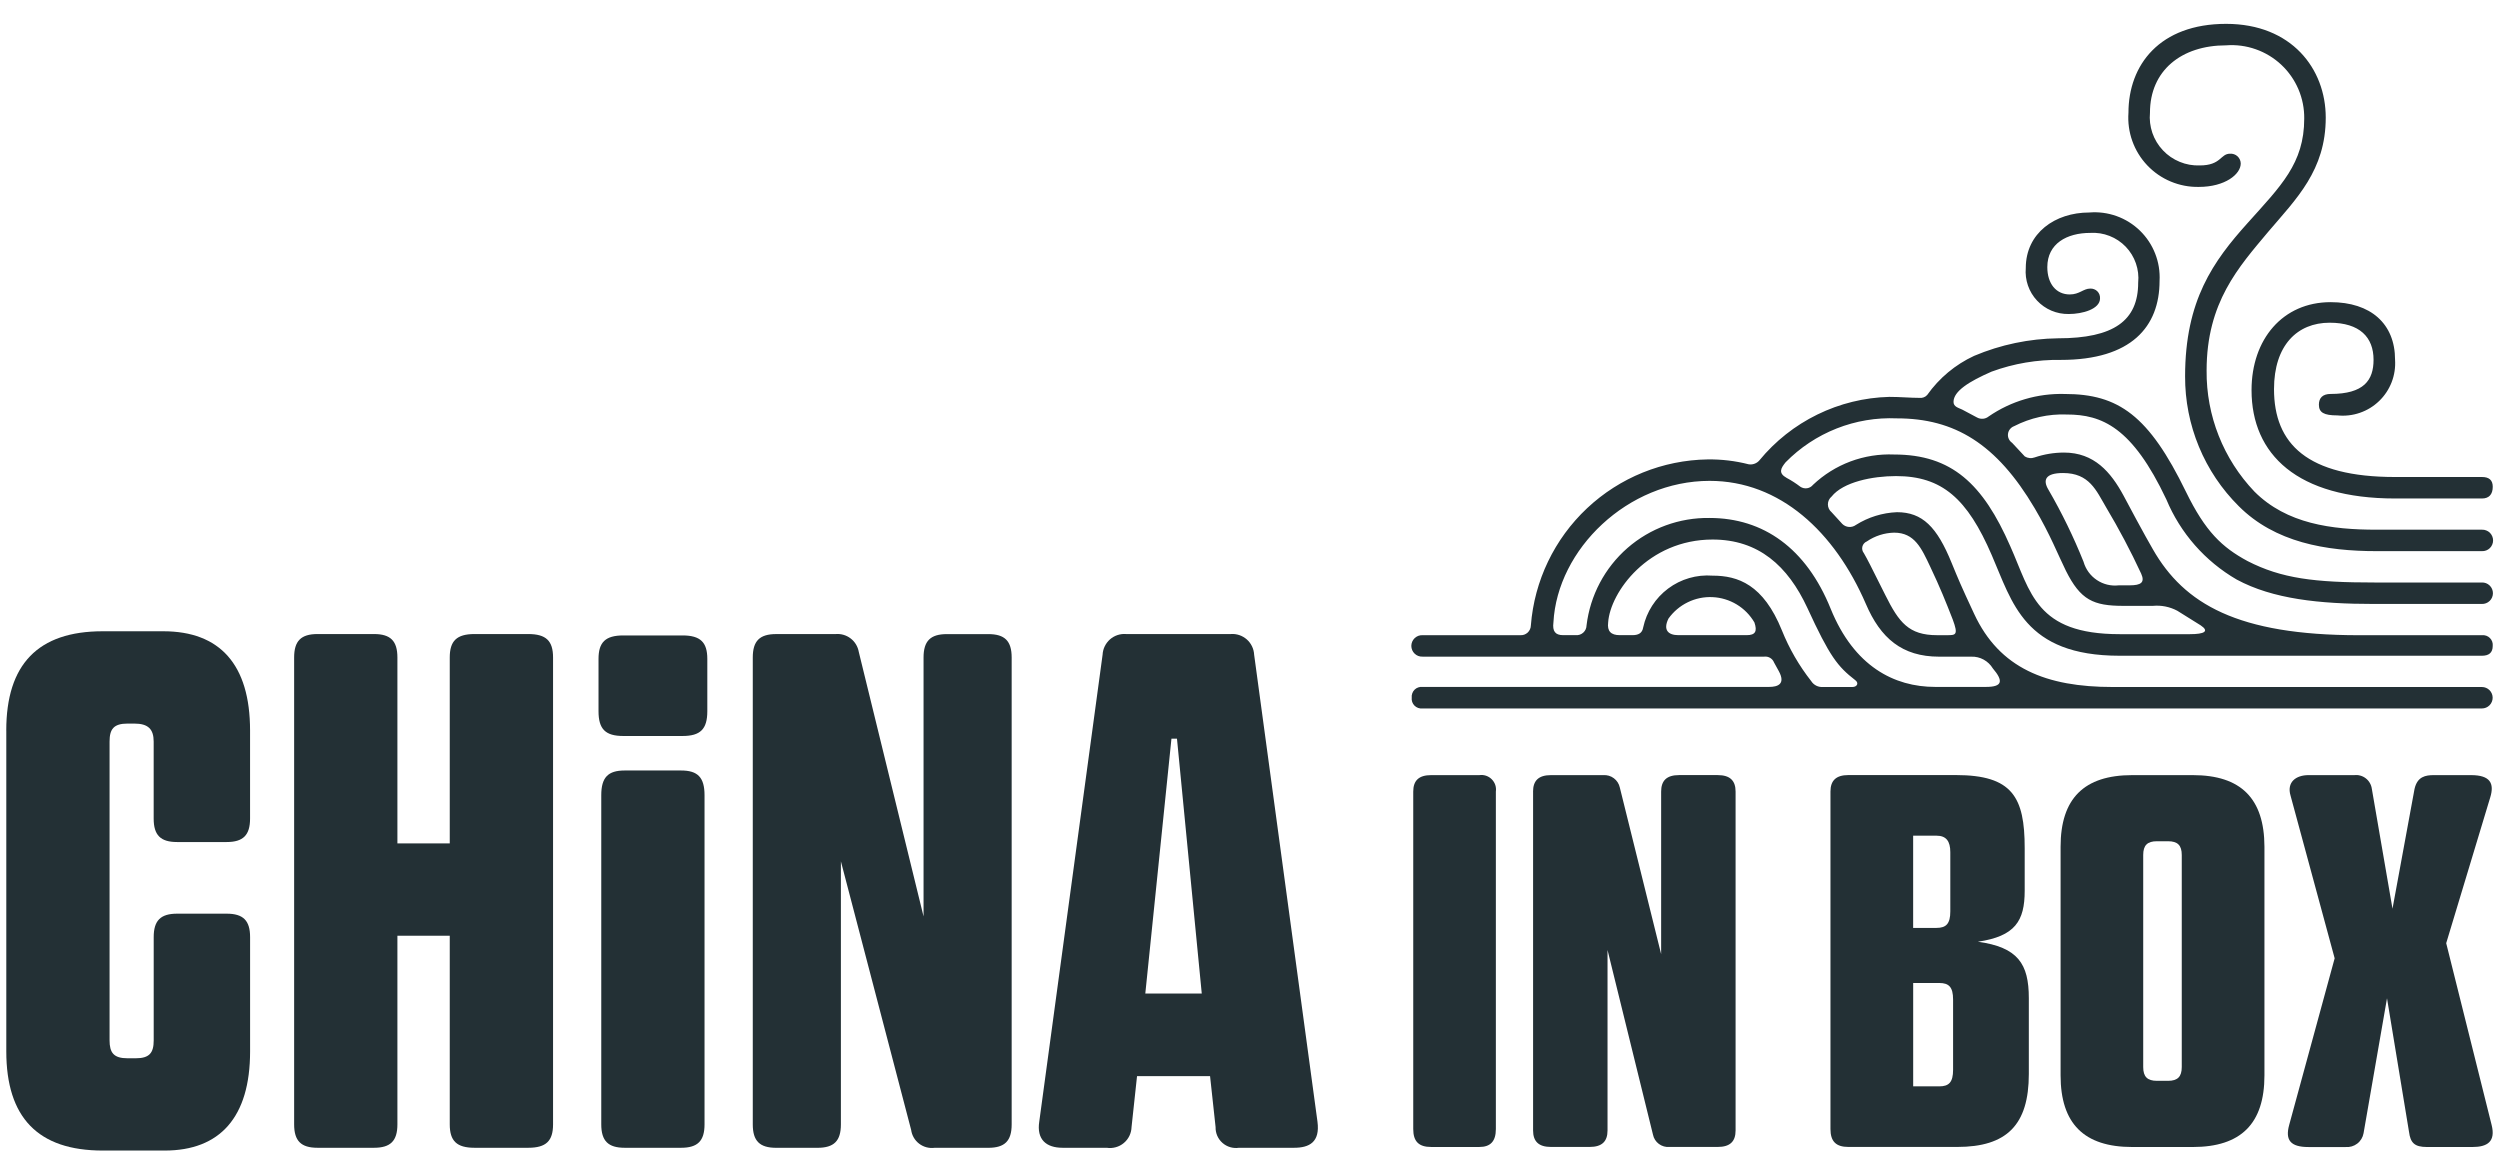 <svg width="81" height="38" viewBox="0 0 81 38" fill="none" xmlns="http://www.w3.org/2000/svg">
<path d="M45.789 25.649C45.789 25.292 45.967 25.114 46.369 25.114H47.931C48.003 25.104 48.077 25.11 48.147 25.133C48.217 25.157 48.28 25.196 48.332 25.248C48.384 25.3 48.423 25.363 48.447 25.432C48.47 25.502 48.476 25.576 48.466 25.649V36.581C48.466 36.982 48.287 37.162 47.931 37.162H46.369C45.969 37.162 45.789 36.983 45.789 36.581V25.649Z" fill="#233035"/>
<path d="M49.671 25.649C49.671 25.292 49.849 25.114 50.251 25.114H51.947C52.07 25.106 52.191 25.141 52.289 25.215C52.387 25.288 52.456 25.395 52.482 25.515L53.821 30.914V25.648C53.821 25.291 54 25.113 54.401 25.113H55.653C56.053 25.113 56.233 25.292 56.233 25.648V36.626C56.233 36.983 56.055 37.161 55.653 37.161H54.091C53.968 37.172 53.846 37.137 53.747 37.063C53.648 36.989 53.58 36.882 53.556 36.761L52.084 30.78V36.626C52.084 36.983 51.905 37.161 51.503 37.161H50.252C49.852 37.161 49.672 36.982 49.672 36.626V25.649H49.671Z" fill="#233035"/>
<path d="M64.083 30.512C65.288 30.334 65.6 29.844 65.6 28.861V27.477C65.6 25.825 65.199 25.112 63.37 25.112H59.888C59.487 25.112 59.307 25.291 59.307 25.647V36.581C59.307 36.981 59.486 37.161 59.888 37.161H63.413C65.02 37.161 65.734 36.447 65.734 34.796V32.343C65.735 31.226 65.379 30.691 64.083 30.512ZM61.986 27.076H62.744C63.057 27.076 63.19 27.255 63.19 27.611V29.529C63.19 29.929 63.056 30.064 62.744 30.064H61.986V27.076ZM63.28 34.663C63.28 35.063 63.146 35.198 62.834 35.198H61.987V31.849H62.834C63.146 31.849 63.28 31.983 63.28 32.385V34.663Z" fill="#233035"/>
<path d="M71.047 25.114H69.084C67.522 25.114 66.763 25.872 66.763 27.435V34.842C66.763 36.403 67.521 37.163 69.084 37.163H71.047C72.609 37.163 73.368 36.404 73.368 34.842V27.435C73.364 25.872 72.607 25.114 71.047 25.114ZM70.689 34.573C70.689 34.885 70.556 35.019 70.243 35.019H69.886C69.574 35.019 69.44 34.885 69.44 34.573V27.701C69.44 27.388 69.574 27.256 69.886 27.256H70.243C70.556 27.256 70.689 27.389 70.689 27.701V34.573Z" fill="#233035"/>
<path d="M75.643 31.049L74.215 25.783C74.081 25.337 74.394 25.114 74.795 25.114H76.267C76.335 25.106 76.403 25.11 76.469 25.128C76.534 25.145 76.596 25.175 76.65 25.217C76.704 25.258 76.749 25.31 76.783 25.369C76.817 25.428 76.839 25.493 76.848 25.561L77.517 29.442L78.231 25.561C78.321 25.16 78.588 25.114 78.856 25.114H80.061C80.686 25.114 80.82 25.383 80.686 25.828L79.257 30.559L80.729 36.45C80.863 36.985 80.596 37.163 80.105 37.163H78.633C78.233 37.163 78.098 37.03 78.052 36.672L77.339 32.344L76.579 36.718C76.555 36.851 76.483 36.971 76.375 37.053C76.268 37.135 76.134 37.175 75.999 37.164H74.794C74.213 37.164 74.035 36.941 74.169 36.45L75.643 31.049Z" fill="#233035"/>
<path d="M19.392 21.347C19.392 20.811 19.615 20.588 20.195 20.588H22.114C22.694 20.588 22.917 20.811 22.917 21.347V23.043C22.917 23.623 22.694 23.846 22.114 23.846H20.195C19.614 23.846 19.392 23.623 19.392 23.043V21.347Z" fill="#233035"/>
<path d="M0.203 23.667C0.203 21.526 1.229 20.453 3.327 20.453H5.29C7.12 20.453 8.102 21.526 8.102 23.667V26.523C8.102 27.058 7.879 27.282 7.344 27.282H5.737C5.202 27.282 4.979 27.06 4.979 26.523V24.025C4.979 23.625 4.8 23.444 4.354 23.444H4.131C3.685 23.444 3.55 23.623 3.55 24.025V33.708C3.55 34.108 3.684 34.288 4.131 34.288H4.399C4.845 34.288 4.98 34.11 4.98 33.708V30.361C4.98 29.826 5.203 29.603 5.738 29.603H7.345C7.88 29.603 8.103 29.826 8.103 30.361V34.065C8.103 36.206 7.121 37.278 5.336 37.278H3.328C1.23 37.278 0.204 36.207 0.204 34.065V23.668L0.203 23.667Z" fill="#233035"/>
<path d="M9.53 21.302C9.53 20.767 9.752 20.543 10.288 20.543H12.118C12.653 20.543 12.876 20.766 12.876 21.302V27.326H14.572V21.302C14.572 20.767 14.795 20.543 15.375 20.543H17.115C17.696 20.543 17.919 20.766 17.919 21.302V36.43C17.919 36.965 17.696 37.188 17.115 37.188H15.375C14.795 37.188 14.572 36.965 14.572 36.43V30.317H12.876V36.43C12.876 36.965 12.653 37.188 12.118 37.188H10.288C9.753 37.188 9.53 36.965 9.53 36.43V21.302Z" fill="#233035"/>
<path d="M19.481 25.764C19.481 25.184 19.704 24.964 20.239 24.964H22.069C22.605 24.964 22.827 25.186 22.827 25.764V36.43C22.827 36.965 22.605 37.188 22.069 37.188H20.239C19.704 37.188 19.481 36.965 19.481 36.43V25.764Z" fill="#233035"/>
<path d="M24.39 21.302C24.39 20.767 24.612 20.544 25.148 20.544H27.067C27.243 20.527 27.419 20.577 27.56 20.685C27.701 20.792 27.795 20.95 27.825 21.124L29.923 29.692V21.303C29.923 20.767 30.146 20.545 30.681 20.545H32.02C32.555 20.545 32.778 20.767 32.778 21.303V36.431C32.778 36.966 32.555 37.189 32.02 37.189H30.28C30.102 37.212 29.922 37.164 29.78 37.055C29.638 36.947 29.545 36.786 29.521 36.608L27.245 27.907V36.431C27.245 36.966 27.022 37.189 26.487 37.189H25.148C24.612 37.189 24.39 36.966 24.39 36.431V21.302Z" fill="#233035"/>
<path d="M42.686 36.341L40.634 21.212C40.629 21.118 40.606 21.026 40.565 20.941C40.524 20.856 40.467 20.779 40.396 20.717C40.325 20.655 40.242 20.607 40.153 20.577C40.063 20.547 39.969 20.535 39.875 20.543H36.483C36.389 20.535 36.295 20.547 36.205 20.577C36.116 20.607 36.033 20.655 35.962 20.717C35.892 20.78 35.834 20.856 35.793 20.941C35.752 21.026 35.729 21.118 35.724 21.212L33.672 36.341C33.583 36.921 33.897 37.188 34.431 37.188H35.858C35.956 37.203 36.056 37.197 36.151 37.17C36.247 37.144 36.335 37.098 36.411 37.034C36.487 36.971 36.549 36.892 36.592 36.803C36.635 36.714 36.659 36.617 36.662 36.518L36.84 34.867H39.206L39.385 36.518C39.382 36.615 39.401 36.71 39.439 36.799C39.478 36.887 39.535 36.966 39.608 37.03C39.68 37.094 39.765 37.141 39.858 37.168C39.95 37.196 40.048 37.202 40.143 37.188H41.928C42.418 37.188 42.775 37.009 42.686 36.341ZM37.108 32.19L37.955 23.933H38.134L38.937 32.19H37.108Z" fill="#233035"/>
<path d="M45.74 22.604C45.735 22.557 45.741 22.509 45.757 22.465C45.772 22.421 45.798 22.38 45.831 22.347C45.864 22.314 45.905 22.288 45.949 22.273C45.994 22.257 46.041 22.251 46.088 22.256H57.32C57.604 22.256 57.857 22.161 57.636 21.75L57.479 21.465C57.455 21.402 57.41 21.35 57.353 21.316C57.295 21.281 57.228 21.267 57.162 21.275H46.089C46.042 21.277 45.995 21.269 45.951 21.253C45.908 21.236 45.868 21.211 45.834 21.178C45.8 21.146 45.774 21.107 45.755 21.064C45.737 21.02 45.727 20.974 45.727 20.927C45.727 20.881 45.737 20.834 45.755 20.791C45.774 20.748 45.8 20.709 45.834 20.677C45.868 20.645 45.908 20.619 45.951 20.602C45.995 20.586 46.042 20.578 46.089 20.58H49.252C49.296 20.583 49.34 20.578 49.382 20.564C49.424 20.549 49.462 20.526 49.495 20.497C49.527 20.467 49.553 20.431 49.571 20.391C49.59 20.351 49.599 20.308 49.6 20.264C49.713 18.815 50.363 17.461 51.422 16.466C52.482 15.471 53.874 14.907 55.327 14.885C55.775 14.879 56.222 14.932 56.656 15.043C56.72 15.054 56.785 15.048 56.846 15.025C56.907 15.003 56.962 14.966 57.004 14.916C57.517 14.292 58.158 13.785 58.884 13.43C59.61 13.075 60.403 12.88 61.211 12.859C61.559 12.859 61.907 12.891 62.192 12.891C62.238 12.897 62.285 12.891 62.329 12.874C62.373 12.858 62.411 12.831 62.442 12.796C62.829 12.249 63.353 11.812 63.961 11.53C64.823 11.166 65.747 10.973 66.682 10.961C68.484 10.961 69.277 10.391 69.277 9.159C69.298 8.947 69.273 8.733 69.203 8.532C69.134 8.331 69.021 8.147 68.874 7.994C68.726 7.84 68.547 7.721 68.349 7.644C68.15 7.566 67.938 7.533 67.725 7.546C66.966 7.546 66.333 7.893 66.333 8.654C66.333 9.191 66.618 9.54 67.06 9.54C67.377 9.54 67.502 9.35 67.724 9.35C67.766 9.348 67.809 9.355 67.848 9.37C67.888 9.385 67.924 9.408 67.954 9.438C67.984 9.468 68.007 9.504 68.022 9.543C68.037 9.583 68.043 9.625 68.041 9.667C68.041 10.015 67.472 10.174 67.028 10.174C66.836 10.177 66.645 10.141 66.468 10.066C66.291 9.991 66.132 9.88 66.001 9.74C65.869 9.6 65.769 9.433 65.706 9.252C65.643 9.07 65.619 8.878 65.635 8.686C65.635 7.548 66.586 6.885 67.692 6.885C67.992 6.86 68.294 6.9 68.577 7.001C68.861 7.103 69.119 7.264 69.335 7.474C69.55 7.684 69.719 7.937 69.828 8.218C69.938 8.498 69.986 8.799 69.97 9.099C69.97 10.587 69.052 11.661 66.774 11.661C66.008 11.648 65.246 11.777 64.527 12.041C63.8 12.358 63.294 12.674 63.294 13.022C63.294 13.18 63.451 13.211 63.578 13.272L64.053 13.525C64.112 13.558 64.18 13.573 64.248 13.568C64.316 13.562 64.38 13.536 64.433 13.493C65.157 12.995 66.021 12.74 66.9 12.765C68.64 12.765 69.622 13.462 70.823 15.93C71.455 17.226 71.994 17.731 72.816 18.176C73.923 18.746 74.999 18.873 76.929 18.873H80.41C80.457 18.871 80.503 18.879 80.547 18.895C80.591 18.912 80.63 18.937 80.664 18.97C80.698 19.002 80.725 19.041 80.743 19.084C80.761 19.127 80.771 19.174 80.771 19.22C80.771 19.267 80.761 19.314 80.743 19.357C80.725 19.4 80.698 19.439 80.664 19.471C80.63 19.503 80.591 19.529 80.547 19.545C80.503 19.562 80.457 19.57 80.41 19.568H76.897C75.157 19.568 73.639 19.41 72.468 18.777C71.445 18.184 70.645 17.273 70.19 16.182C69.084 13.841 68.102 13.43 66.963 13.43C66.371 13.407 65.783 13.538 65.255 13.809C65.203 13.828 65.157 13.862 65.122 13.906C65.087 13.95 65.065 14.003 65.059 14.059C65.052 14.114 65.061 14.171 65.085 14.222C65.108 14.272 65.146 14.316 65.192 14.347L65.604 14.789C65.651 14.818 65.704 14.836 65.759 14.841C65.814 14.847 65.869 14.84 65.921 14.821C66.227 14.717 66.549 14.664 66.872 14.663C67.853 14.663 68.39 15.296 68.802 16.056C68.865 16.183 69.529 17.417 69.753 17.797C70.765 19.569 72.505 20.581 76.429 20.581H80.416C80.463 20.576 80.51 20.582 80.555 20.597C80.6 20.613 80.64 20.639 80.673 20.672C80.707 20.705 80.732 20.745 80.748 20.79C80.763 20.834 80.769 20.882 80.764 20.929C80.764 21.15 80.637 21.246 80.416 21.246H68.678C65.575 21.246 65.197 19.505 64.533 17.987C63.742 16.152 62.92 15.425 61.43 15.425C60.671 15.425 59.722 15.614 59.343 16.089C59.305 16.12 59.276 16.158 59.255 16.202C59.234 16.246 59.224 16.294 59.224 16.342C59.224 16.39 59.234 16.438 59.255 16.482C59.276 16.525 59.305 16.564 59.343 16.595L59.69 16.975C59.748 17.033 59.824 17.067 59.906 17.073C59.987 17.079 60.067 17.056 60.133 17.007C60.532 16.756 60.99 16.614 61.461 16.595C62.285 16.595 62.759 17.07 63.234 18.241C63.455 18.778 63.518 18.937 63.961 19.886C64.784 21.658 66.302 22.259 68.453 22.259H80.414C80.506 22.259 80.595 22.296 80.66 22.361C80.725 22.426 80.762 22.514 80.762 22.607C80.762 22.699 80.725 22.787 80.66 22.852C80.595 22.918 80.506 22.954 80.414 22.954H46.086C46.039 22.959 45.992 22.953 45.947 22.937C45.903 22.921 45.862 22.895 45.829 22.862C45.796 22.828 45.771 22.788 45.755 22.743C45.74 22.698 45.735 22.651 45.74 22.604ZM50.645 20.579H51.056C51.1 20.582 51.144 20.577 51.186 20.563C51.228 20.548 51.266 20.526 51.299 20.496C51.331 20.466 51.358 20.43 51.376 20.39C51.394 20.35 51.403 20.306 51.404 20.262C51.521 19.292 51.993 18.399 52.729 17.756C53.466 17.114 54.414 16.767 55.391 16.782C57.131 16.782 58.523 17.763 59.314 19.724C60.073 21.591 61.371 22.256 62.7 22.256H64.345C64.883 22.256 64.915 22.065 64.567 21.655C64.495 21.536 64.392 21.438 64.27 21.371C64.148 21.304 64.01 21.271 63.871 21.276H62.827C61.626 21.276 60.928 20.675 60.454 19.567C59.441 17.226 57.67 15.58 55.392 15.58C52.735 15.58 50.456 17.795 50.331 20.168C50.294 20.452 50.391 20.579 50.645 20.579ZM52.48 20.579H52.892C53.081 20.579 53.209 20.516 53.239 20.329C53.348 19.825 53.635 19.377 54.048 19.069C54.461 18.76 54.972 18.612 55.486 18.651C56.308 18.651 57.132 18.936 57.733 20.423C57.97 21.014 58.29 21.568 58.684 22.069C58.724 22.132 58.781 22.183 58.847 22.216C58.914 22.249 58.989 22.264 59.064 22.259H60.015C60.172 22.259 60.236 22.131 60.11 22.037C59.54 21.595 59.286 21.278 58.558 19.695C57.926 18.334 56.976 17.481 55.489 17.481C53.401 17.481 52.168 19.189 52.104 20.17C52.068 20.452 52.197 20.579 52.48 20.579ZM54.378 20.579H56.593C56.878 20.579 56.94 20.452 56.843 20.167C56.703 19.928 56.506 19.727 56.269 19.584C56.031 19.441 55.762 19.359 55.485 19.347C55.208 19.334 54.933 19.391 54.684 19.513C54.435 19.634 54.22 19.816 54.059 20.041C53.871 20.421 54.061 20.579 54.378 20.579ZM57.889 15.485C58.044 15.568 58.192 15.664 58.331 15.77C58.395 15.813 58.473 15.831 58.55 15.819C58.626 15.808 58.695 15.767 58.743 15.707C59.093 15.376 59.506 15.119 59.957 14.95C60.408 14.782 60.888 14.706 61.369 14.726C63.236 14.726 64.249 15.677 65.134 17.7C65.799 19.188 65.957 20.547 68.678 20.547H70.955C71.43 20.547 71.587 20.452 71.303 20.262L70.544 19.788C70.301 19.659 70.026 19.604 69.753 19.63H68.802C67.821 19.63 67.41 19.44 66.935 18.492C66.684 17.985 66.428 17.321 65.923 16.466C64.689 14.379 63.328 13.555 61.461 13.555C60.793 13.526 60.127 13.638 59.506 13.883C58.884 14.129 58.321 14.502 57.853 14.979C57.701 15.168 57.604 15.327 57.889 15.485L57.889 15.485ZM61.085 19.282C61.527 20.168 61.844 20.58 62.762 20.58H63.079C63.364 20.58 63.458 20.58 63.269 20.073C63.047 19.504 62.857 19.029 62.541 18.365C62.257 17.764 62.035 17.258 61.37 17.258C61.054 17.265 60.745 17.364 60.484 17.543C60.449 17.557 60.418 17.58 60.393 17.609C60.368 17.637 60.35 17.672 60.341 17.709C60.332 17.745 60.331 17.784 60.34 17.821C60.348 17.858 60.365 17.893 60.389 17.922C60.515 18.142 60.579 18.269 61.085 19.282ZM67.508 18.206C67.578 18.447 67.73 18.655 67.939 18.794C68.147 18.933 68.398 18.994 68.647 18.965H68.995C69.374 18.965 69.501 18.871 69.374 18.586C69.032 17.849 68.652 17.131 68.236 16.434C67.919 15.896 67.698 15.326 66.843 15.326C66.273 15.326 66.179 15.548 66.368 15.864C66.804 16.615 67.185 17.398 67.508 18.204V18.206ZM72.127 0.773C74.247 0.773 75.354 2.229 75.354 3.81C75.354 5.519 74.403 6.437 73.487 7.514C72.536 8.652 71.494 9.791 71.494 12.006C71.48 13.466 72.037 14.873 73.045 15.929C74.089 16.973 75.545 17.162 76.999 17.162H80.415C80.462 17.16 80.509 17.168 80.552 17.185C80.596 17.201 80.636 17.227 80.67 17.259C80.703 17.292 80.73 17.331 80.748 17.374C80.767 17.417 80.776 17.463 80.776 17.51C80.776 17.556 80.767 17.603 80.748 17.646C80.73 17.689 80.703 17.728 80.67 17.76C80.636 17.793 80.596 17.818 80.552 17.835C80.509 17.851 80.462 17.859 80.415 17.857H76.999C75.353 17.857 73.708 17.573 72.537 16.401C71.983 15.851 71.543 15.195 71.245 14.473C70.946 13.75 70.794 12.976 70.797 12.194C70.797 9.727 71.714 8.461 72.822 7.227C73.898 6.026 74.657 5.297 74.657 3.842C74.661 3.515 74.597 3.192 74.469 2.892C74.341 2.592 74.152 2.321 73.914 2.098C73.676 1.875 73.394 1.704 73.086 1.596C72.778 1.487 72.451 1.444 72.126 1.469C70.671 1.469 69.659 2.291 69.659 3.651C69.638 3.873 69.665 4.096 69.737 4.307C69.809 4.517 69.926 4.709 70.079 4.871C70.231 5.033 70.417 5.16 70.623 5.244C70.828 5.329 71.05 5.368 71.272 5.36C71.969 5.36 71.937 4.98 72.253 4.98C72.297 4.977 72.341 4.983 72.382 4.997C72.424 5.011 72.462 5.034 72.495 5.064C72.527 5.094 72.553 5.129 72.571 5.169C72.59 5.209 72.599 5.253 72.6 5.297C72.6 5.644 72.094 6.056 71.24 6.056C70.928 6.062 70.619 6.002 70.332 5.882C70.044 5.762 69.786 5.583 69.571 5.357C69.357 5.131 69.192 4.863 69.087 4.569C68.982 4.276 68.94 3.964 68.962 3.653C68.962 2.101 69.975 0.773 72.127 0.773ZM75.512 9.79C76.808 9.79 77.6 10.486 77.6 11.657C77.616 11.904 77.579 12.151 77.49 12.382C77.401 12.612 77.263 12.821 77.085 12.992C76.907 13.164 76.694 13.295 76.46 13.375C76.227 13.456 75.978 13.484 75.732 13.459C75.29 13.459 75.132 13.364 75.132 13.111C75.132 12.89 75.259 12.764 75.512 12.764C76.588 12.764 76.903 12.321 76.903 11.657C76.903 10.93 76.46 10.456 75.48 10.456C74.436 10.456 73.678 11.183 73.678 12.608C73.678 14.381 74.754 15.455 77.601 15.455H80.417C80.639 15.455 80.765 15.55 80.765 15.771C80.765 16.024 80.638 16.151 80.417 16.151H77.601C74.437 16.151 72.95 14.727 72.95 12.64C72.95 10.992 73.961 9.79 75.512 9.79Z" fill="#233035"/>
</svg>
